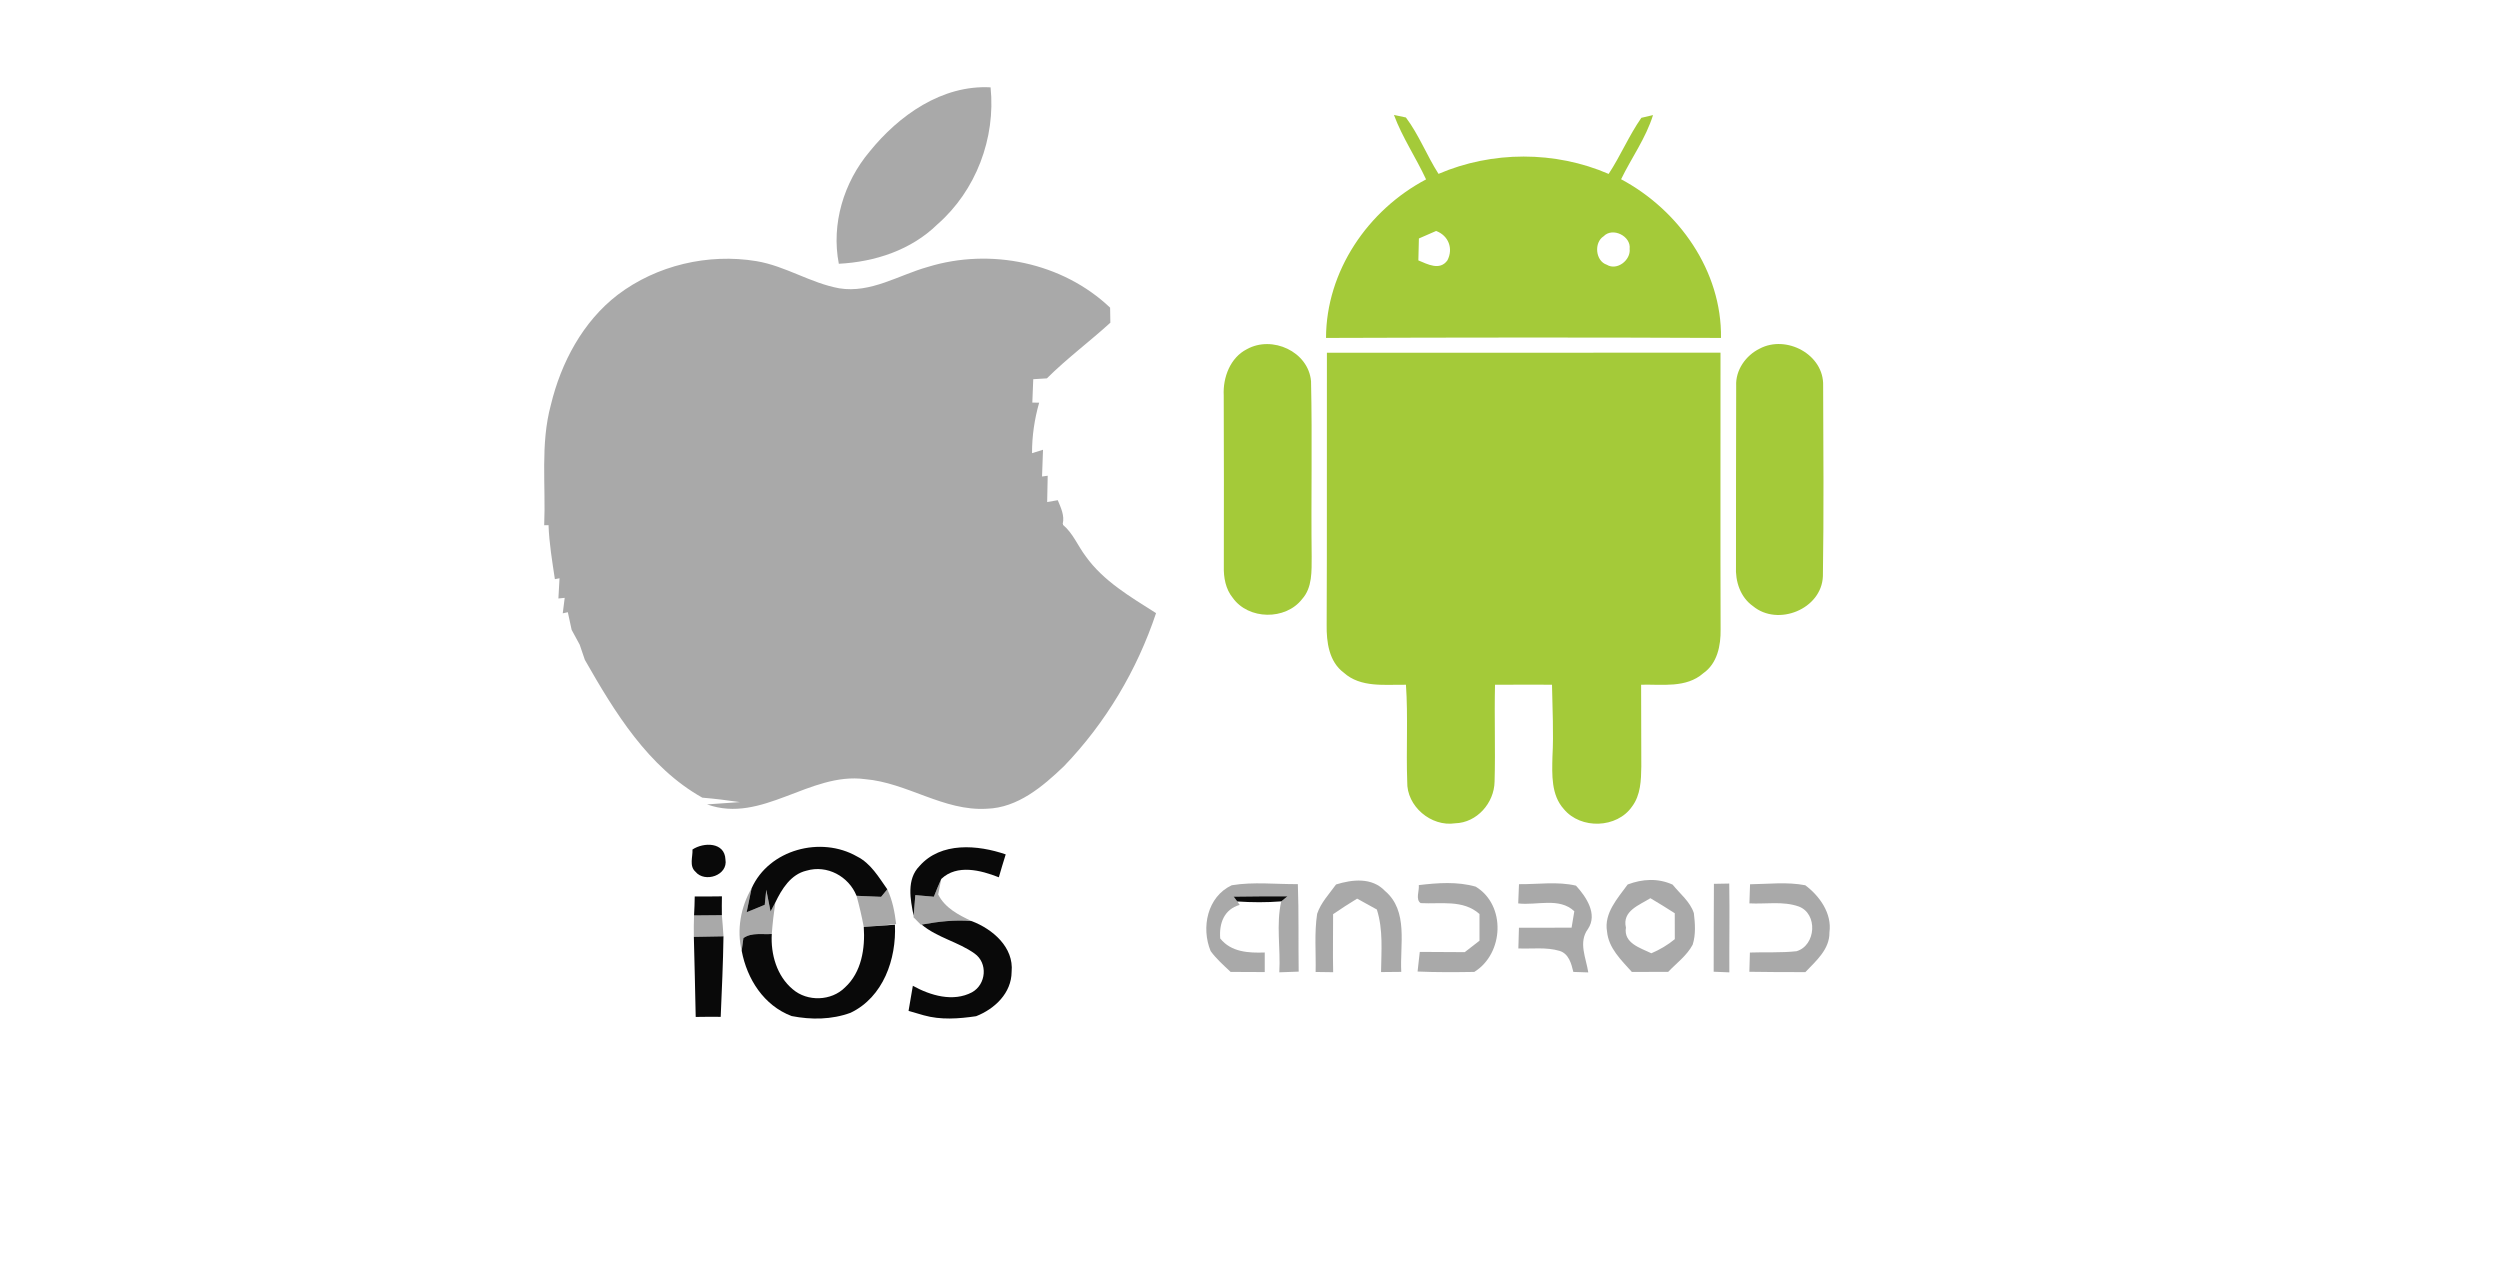 <?xml version="1.0" encoding="UTF-8" ?>
<!DOCTYPE svg PUBLIC "-//W3C//DTD SVG 1.1//EN" "http://www.w3.org/Graphics/SVG/1.1/DTD/svg11.dtd">
<svg width="512pt" height="260pt" viewBox="0 0 512 260" version="1.1" xmlns="http://www.w3.org/2000/svg">
<g id="#ffffffff">
</g>
<g id="#a9a9a9ff">
<path fill="#a9a9a9" opacity="1.00" d=" M 178.09 31.05 C 184.08 23.63 192.93 17.35 202.87 17.89 C 203.94 28.29 199.88 39.05 191.98 45.95 C 186.60 51.22 179.18 53.64 171.79 54.02 C 170.21 45.87 172.80 37.34 178.09 31.05 Z" />
<path fill="#a9a9a9" opacity="1.00" d=" M 126.51 60.37 C 134.49 54.32 145.04 51.85 154.90 53.48 C 160.84 54.46 165.99 57.98 171.90 59.05 C 178.35 60.09 184.06 56.33 190.04 54.66 C 202.81 50.73 217.58 53.73 227.35 63.01 C 227.36 63.78 227.39 65.32 227.40 66.09 C 223.14 69.97 218.49 73.42 214.40 77.49 C 213.70 77.53 212.30 77.62 211.61 77.66 C 211.55 79.26 211.49 80.85 211.42 82.45 L 212.82 82.47 C 211.86 85.84 211.35 89.31 211.36 92.81 C 211.92 92.63 213.05 92.28 213.61 92.11 C 213.54 93.93 213.48 95.76 213.41 97.59 L 214.57 97.43 C 214.53 99.22 214.50 101.02 214.46 102.82 C 215.18 102.69 215.91 102.56 216.63 102.44 C 217.26 103.98 218.05 105.54 217.65 107.28 L 217.65 107.33 L 217.62 107.43 L 217.69 107.48 C 219.76 109.21 220.74 111.80 222.34 113.91 C 225.99 119.04 231.55 122.25 236.76 125.57 C 232.87 137.23 226.43 148.06 217.90 156.92 C 213.55 161.08 208.43 165.44 202.10 165.63 C 193.26 166.17 185.79 160.29 177.15 159.57 C 165.86 158.05 156.06 168.78 144.80 164.74 C 146.48 164.62 149.84 164.38 151.52 164.27 C 148.96 163.89 146.40 163.58 143.83 163.36 C 132.75 157.13 125.90 145.88 119.78 135.14 C 119.43 134.10 119.07 133.07 118.72 132.03 C 118.17 131.02 117.62 130.00 117.07 128.99 C 116.80 127.79 116.54 126.58 116.29 125.38 L 115.25 125.61 C 115.35 124.82 115.55 123.23 115.65 122.44 L 114.36 122.57 C 114.43 121.19 114.51 119.81 114.59 118.43 L 113.64 118.61 C 113.09 114.94 112.47 111.27 112.34 107.55 L 111.45 107.57 C 111.80 99.36 110.64 90.96 112.82 82.91 C 114.91 74.26 119.35 65.87 126.51 60.37 Z" />
<path fill="#a9a9a9" opacity="1.00" d=" M 191.25 183.65 C 191.74 182.43 192.22 181.20 192.77 180.01 C 192.61 180.81 192.30 182.40 192.14 183.19 C 193.54 185.96 196.31 187.38 198.99 188.64 C 195.56 188.33 192.13 188.74 188.76 189.36 L 188.60 189.39 C 188.09 188.87 187.58 188.36 187.08 187.85 L 187.11 187.55 C 187.23 186.14 187.34 184.73 187.46 183.32 C 188.72 183.43 189.99 183.54 191.25 183.65 Z" />
<path fill="#a9a9a9" opacity="1.00" d=" M 252.26 181.30 C 256.72 180.56 261.29 181.11 265.80 181.07 C 266.02 187.04 265.88 193.02 265.97 198.99 C 264.64 199.03 263.32 199.08 262.00 199.13 C 262.29 194.30 261.32 189.29 262.40 184.60 L 263.67 183.57 C 260.00 183.57 256.32 183.56 252.65 183.63 L 253.39 184.62 L 253.89 185.32 C 250.68 186.24 249.65 189.11 249.90 192.20 C 252.14 195.00 255.70 195.19 259.02 195.07 C 259.02 196.40 259.02 197.74 259.02 199.08 C 256.69 199.06 254.36 199.05 252.03 199.05 C 250.60 197.69 249.10 196.38 247.94 194.78 C 245.96 190.00 247.24 183.65 252.26 181.30 Z" />
<path fill="#a9a9a9" opacity="1.00" d=" M 273.62 181.14 C 276.96 180.10 280.98 179.65 283.64 182.46 C 288.49 186.56 286.67 193.50 286.98 199.04 C 285.60 199.05 284.22 199.06 282.84 199.08 C 282.89 194.80 283.30 190.41 281.98 186.27 C 280.62 185.53 279.28 184.79 277.94 184.04 C 276.27 185.06 274.63 186.12 273.02 187.22 C 273.03 191.18 272.94 195.14 273.03 199.11 C 272.13 199.10 270.34 199.07 269.44 199.06 C 269.53 195.09 269.15 191.09 269.75 187.15 C 270.51 184.86 272.24 183.07 273.62 181.14 Z" />
<path fill="#a9a9a9" opacity="1.00" d=" M 290.57 181.27 C 294.40 180.81 298.49 180.51 302.23 181.59 C 308.46 185.37 308.00 195.31 301.93 199.05 C 298.06 199.11 294.19 199.14 290.32 198.97 C 290.46 197.63 290.62 196.29 290.77 194.95 C 293.84 194.98 296.91 194.99 299.98 195.00 C 300.99 194.21 301.99 193.43 303.00 192.66 C 303.00 190.83 302.99 189.01 303.00 187.19 C 299.63 184.18 295.06 185.19 290.96 184.96 C 289.84 184.24 290.71 182.41 290.57 181.27 Z" />
<path fill="#a9a9a9" opacity="1.00" d=" M 311.09 181.08 C 314.96 181.12 318.95 180.49 322.76 181.38 C 324.85 183.66 327.26 187.22 325.21 190.26 C 323.20 192.99 324.83 196.19 325.28 199.15 C 324.51 199.12 322.98 199.08 322.22 199.05 C 321.82 197.36 321.29 195.32 319.40 194.74 C 316.67 193.93 313.75 194.36 310.96 194.24 C 310.99 193.18 311.05 191.06 311.08 190.00 C 314.67 189.99 318.27 189.99 321.86 189.99 C 322.00 189.15 322.28 187.47 322.42 186.63 C 319.36 183.71 314.71 185.48 310.93 185.02 C 310.98 183.71 311.03 182.39 311.09 181.08 Z" />
<path fill="#a9a9a9" opacity="1.00" d=" M 333.35 181.14 C 336.38 180.00 339.55 179.81 342.55 181.17 C 344.06 183.05 346.13 184.64 346.90 187.00 C 347.16 189.13 347.32 191.40 346.66 193.47 C 345.47 195.71 343.36 197.24 341.64 199.04 C 339.16 199.06 336.68 199.06 334.20 199.05 C 332.04 196.63 329.44 194.21 329.12 190.77 C 328.47 187.01 331.31 183.95 333.35 181.14 M 332.99 189.97 C 332.47 193.18 335.98 194.15 338.20 195.23 C 339.93 194.49 341.55 193.54 343.00 192.34 C 342.98 190.57 342.98 188.80 342.99 187.03 C 341.34 185.97 339.68 184.94 338.00 183.95 C 335.74 185.38 332.18 186.54 332.99 189.97 Z" />
<path fill="#a9a9a9" opacity="1.00" d=" M 351.01 181.01 C 351.79 181.00 353.36 180.96 354.15 180.95 C 354.26 187.01 354.13 193.07 354.17 199.14 C 353.37 199.11 351.76 199.04 350.96 199.01 C 350.97 193.01 350.97 187.01 351.01 181.01 Z" />
<path fill="#a9a9a9" opacity="1.00" d=" M 358.41 181.10 C 362.17 181.05 366.00 180.58 369.72 181.30 C 372.67 183.51 375.21 187.07 374.67 190.95 C 374.73 194.42 371.91 196.80 369.74 199.09 C 365.91 199.09 362.09 199.09 358.27 199.02 C 358.30 197.71 358.34 196.39 358.38 195.08 C 361.56 194.96 364.76 195.16 367.93 194.81 C 371.92 193.63 372.34 187.12 368.38 185.65 C 365.15 184.51 361.63 185.19 358.28 185.01 C 358.32 183.70 358.37 182.40 358.41 181.10 Z" />
<path fill="#a9a9a9" opacity="1.00" d=" M 151.90 194.73 C 150.85 190.51 151.70 185.67 153.93 181.92 C 153.67 183.14 153.16 185.60 152.91 186.83 C 153.83 186.45 155.69 185.68 156.62 185.30 C 156.70 184.53 156.85 183.00 156.93 182.23 C 157.15 183.34 157.59 185.56 157.81 186.67 L 158.79 184.82 C 158.47 186.96 158.22 189.12 158.06 191.28 C 156.12 191.43 153.95 190.92 152.25 192.12 C 152.16 192.77 151.99 194.07 151.90 194.73 Z" />
<path fill="#a9a9a9" opacity="1.00" d=" M 175.42 183.46 C 177.09 183.53 178.77 183.60 180.45 183.67 C 180.77 183.29 181.40 182.51 181.72 182.13 C 182.78 184.36 183.24 186.80 183.53 189.24 C 181.95 189.39 180.38 189.56 178.80 189.70 C 178.32 189.74 177.37 189.81 176.90 189.85 C 176.50 187.70 176.00 185.57 175.42 183.46 Z" />
<path fill="#a9a9a9" opacity="1.00" d=" M 142.14 187.48 C 144.04 187.45 145.94 187.44 147.84 187.43 C 147.97 188.87 148.08 190.31 148.17 191.76 C 146.15 191.80 144.12 191.84 142.10 191.87 C 142.07 190.40 142.09 188.94 142.14 187.48 Z" />
</g>
<g id="#a4ca39ff">
<path fill="#a4ca39" opacity="1.00" d=" M 285.48 23.54 C 286.09 23.67 287.32 23.93 287.93 24.06 C 290.60 27.62 292.21 31.86 294.61 35.61 C 305.58 30.89 318.49 30.87 329.45 35.62 C 331.89 31.91 333.61 27.77 336.15 24.13 C 336.75 23.99 337.94 23.71 338.54 23.57 C 337.07 28.29 334.14 32.31 332.00 36.71 C 343.84 43.03 352.65 55.51 352.46 69.21 C 325.49 69.08 298.53 69.12 271.57 69.21 C 271.60 55.54 280.14 43.02 292.06 36.74 C 289.99 32.27 287.20 28.17 285.48 23.54 M 290.59 48.84 C 290.54 50.34 290.51 51.83 290.48 53.33 C 292.36 54.11 294.88 55.49 296.43 53.32 C 297.68 50.91 296.66 48.25 294.12 47.30 C 292.94 47.82 291.76 48.33 290.59 48.84 M 328.42 48.39 C 326.41 49.67 326.73 53.45 329.07 54.22 C 331.16 55.50 334.01 53.28 333.75 50.97 C 334.07 48.34 330.25 46.47 328.42 48.39 Z" />
<path fill="#a4ca39" opacity="1.00" d=" M 255.37 71.51 C 260.55 68.63 267.97 72.01 268.50 78.07 C 268.77 90.03 268.49 102.01 268.63 113.98 C 268.61 116.94 268.80 120.31 266.68 122.68 C 263.29 127.07 255.69 126.96 252.47 122.44 C 251.00 120.64 250.58 118.28 250.64 116.01 C 250.66 104.34 250.67 92.66 250.62 80.98 C 250.43 77.32 251.94 73.24 255.37 71.51 Z" />
<path fill="#a4ca39" opacity="1.00" d=" M 360.38 71.40 C 365.82 68.51 373.58 72.59 373.38 79.00 C 373.43 92.00 373.53 105.01 373.33 118.00 C 373.08 124.76 364.10 128.35 359.03 124.15 C 356.41 122.31 355.37 119.08 355.53 115.98 C 355.56 103.67 355.51 91.35 355.57 79.03 C 355.41 75.80 357.54 72.79 360.38 71.40 Z" />
<path fill="#a4ca39" opacity="1.00" d=" M 271.75 72.24 C 298.62 72.23 325.49 72.25 352.36 72.23 C 352.37 91.13 352.32 110.02 352.38 128.92 C 352.43 132.20 351.71 135.88 348.83 137.88 C 345.32 140.97 340.39 140.12 336.10 140.23 C 336.10 145.81 336.13 151.40 336.14 156.99 C 336.10 159.79 336.01 162.83 334.25 165.17 C 331.16 169.66 323.74 169.89 320.28 165.71 C 317.65 162.81 317.86 158.63 317.94 154.99 C 318.21 150.07 317.93 145.15 317.85 140.23 C 313.96 140.22 310.07 140.21 306.18 140.24 C 306.02 146.85 306.28 153.47 306.09 160.08 C 306.01 164.44 302.49 168.49 298.02 168.61 C 293.08 169.37 288.05 165.11 288.20 160.08 C 287.96 153.47 288.39 146.85 287.94 140.24 C 283.65 140.17 278.67 140.89 275.20 137.76 C 272.17 135.51 271.65 131.49 271.70 127.98 C 271.79 109.40 271.71 90.82 271.75 72.24 Z" />
</g>
<g id="#090909ff">
<path fill="#090909" opacity="1.00" d=" M 217.65 107.33 L 217.65 107.28 L 217.69 107.48 L 217.62 107.43 L 217.65 107.33 Z" />
<path fill="#090909" opacity="1.00" d=" M 141.82 173.98 C 144.12 172.45 148.43 172.44 148.57 176.02 C 149.15 179.27 144.33 180.87 142.43 178.53 C 141.11 177.36 141.90 175.47 141.82 173.98 Z" />
<path fill="#090909" opacity="1.00" d=" M 153.93 181.92 C 157.50 173.95 168.13 171.17 175.51 175.40 C 178.34 176.81 179.96 179.64 181.72 182.13 C 181.40 182.51 180.77 183.29 180.45 183.67 C 178.77 183.60 177.09 183.53 175.42 183.46 C 173.81 179.47 169.38 177.07 165.18 178.31 C 161.96 179.06 160.12 182.05 158.79 184.82 L 157.81 186.67 C 157.59 185.56 157.15 183.34 156.93 182.23 C 156.85 183.00 156.70 184.53 156.62 185.30 C 155.69 185.68 153.83 186.45 152.91 186.83 C 153.16 185.60 153.67 183.14 153.93 181.92 Z" />
<path fill="#090909" opacity="1.00" d=" M 188.31 177.37 C 192.69 172.37 200.26 173.01 205.97 174.98 C 205.48 176.54 205.01 178.10 204.56 179.67 C 200.88 178.22 196.00 176.94 192.77 180.01 C 192.22 181.20 191.74 182.43 191.25 183.65 C 189.99 183.54 188.72 183.43 187.46 183.32 C 187.34 184.73 187.23 186.14 187.11 187.55 C 186.43 184.19 185.63 180.09 188.31 177.37 Z" />
<path fill="#090909" opacity="1.00" d=" M 142.28 183.59 C 144.14 183.61 145.99 183.60 147.85 183.57 C 147.83 184.85 147.81 186.14 147.84 187.43 C 145.94 187.44 144.04 187.45 142.14 187.48 C 142.23 186.18 142.25 184.88 142.28 183.59 Z" />
<path fill="#090909" opacity="1.00" d=" M 252.65 183.63 C 256.32 183.56 260.00 183.57 263.67 183.57 L 262.40 184.60 C 259.40 184.84 256.38 184.82 253.39 184.62 L 252.65 183.63 Z" />
<path fill="#090909" opacity="1.00" d=" M 188.76 189.36 C 192.13 188.74 195.56 188.33 198.99 188.64 C 203.29 190.27 207.66 193.99 207.18 199.03 C 207.15 203.39 203.72 206.62 199.91 208.12 C 196.35 208.64 192.67 208.92 189.17 207.93 C 188.13 207.62 187.10 207.32 186.07 207.03 C 186.36 205.31 186.66 203.61 186.95 201.89 C 190.54 203.88 195.20 205.27 199.07 203.22 C 201.98 201.60 202.36 197.23 199.59 195.28 C 196.23 192.88 191.98 192.05 188.76 189.36 Z" />
<path fill="#090909" opacity="1.00" d=" M 176.90 189.85 C 177.37 189.81 178.32 189.74 178.80 189.70 C 180.29 189.59 181.78 189.49 183.28 189.38 C 183.61 196.40 180.90 204.22 174.19 207.42 C 170.32 208.84 166.14 208.87 162.13 208.09 C 156.44 205.94 152.99 200.52 151.90 194.73 C 151.99 194.07 152.16 192.77 152.25 192.12 C 153.95 190.92 156.12 191.43 158.06 191.28 C 157.82 195.41 159.08 199.88 162.35 202.60 C 165.34 205.19 170.27 205.03 173.06 202.22 C 176.45 199.12 177.20 194.22 176.90 189.85 Z" />
<path fill="#090909" opacity="1.00" d=" M 142.10 191.87 C 144.12 191.84 146.15 191.80 148.17 191.76 C 148.09 197.26 147.83 202.75 147.60 208.25 C 145.89 208.23 144.18 208.24 142.48 208.27 C 142.36 202.80 142.25 197.33 142.10 191.87 Z" />
</g>
</svg>
